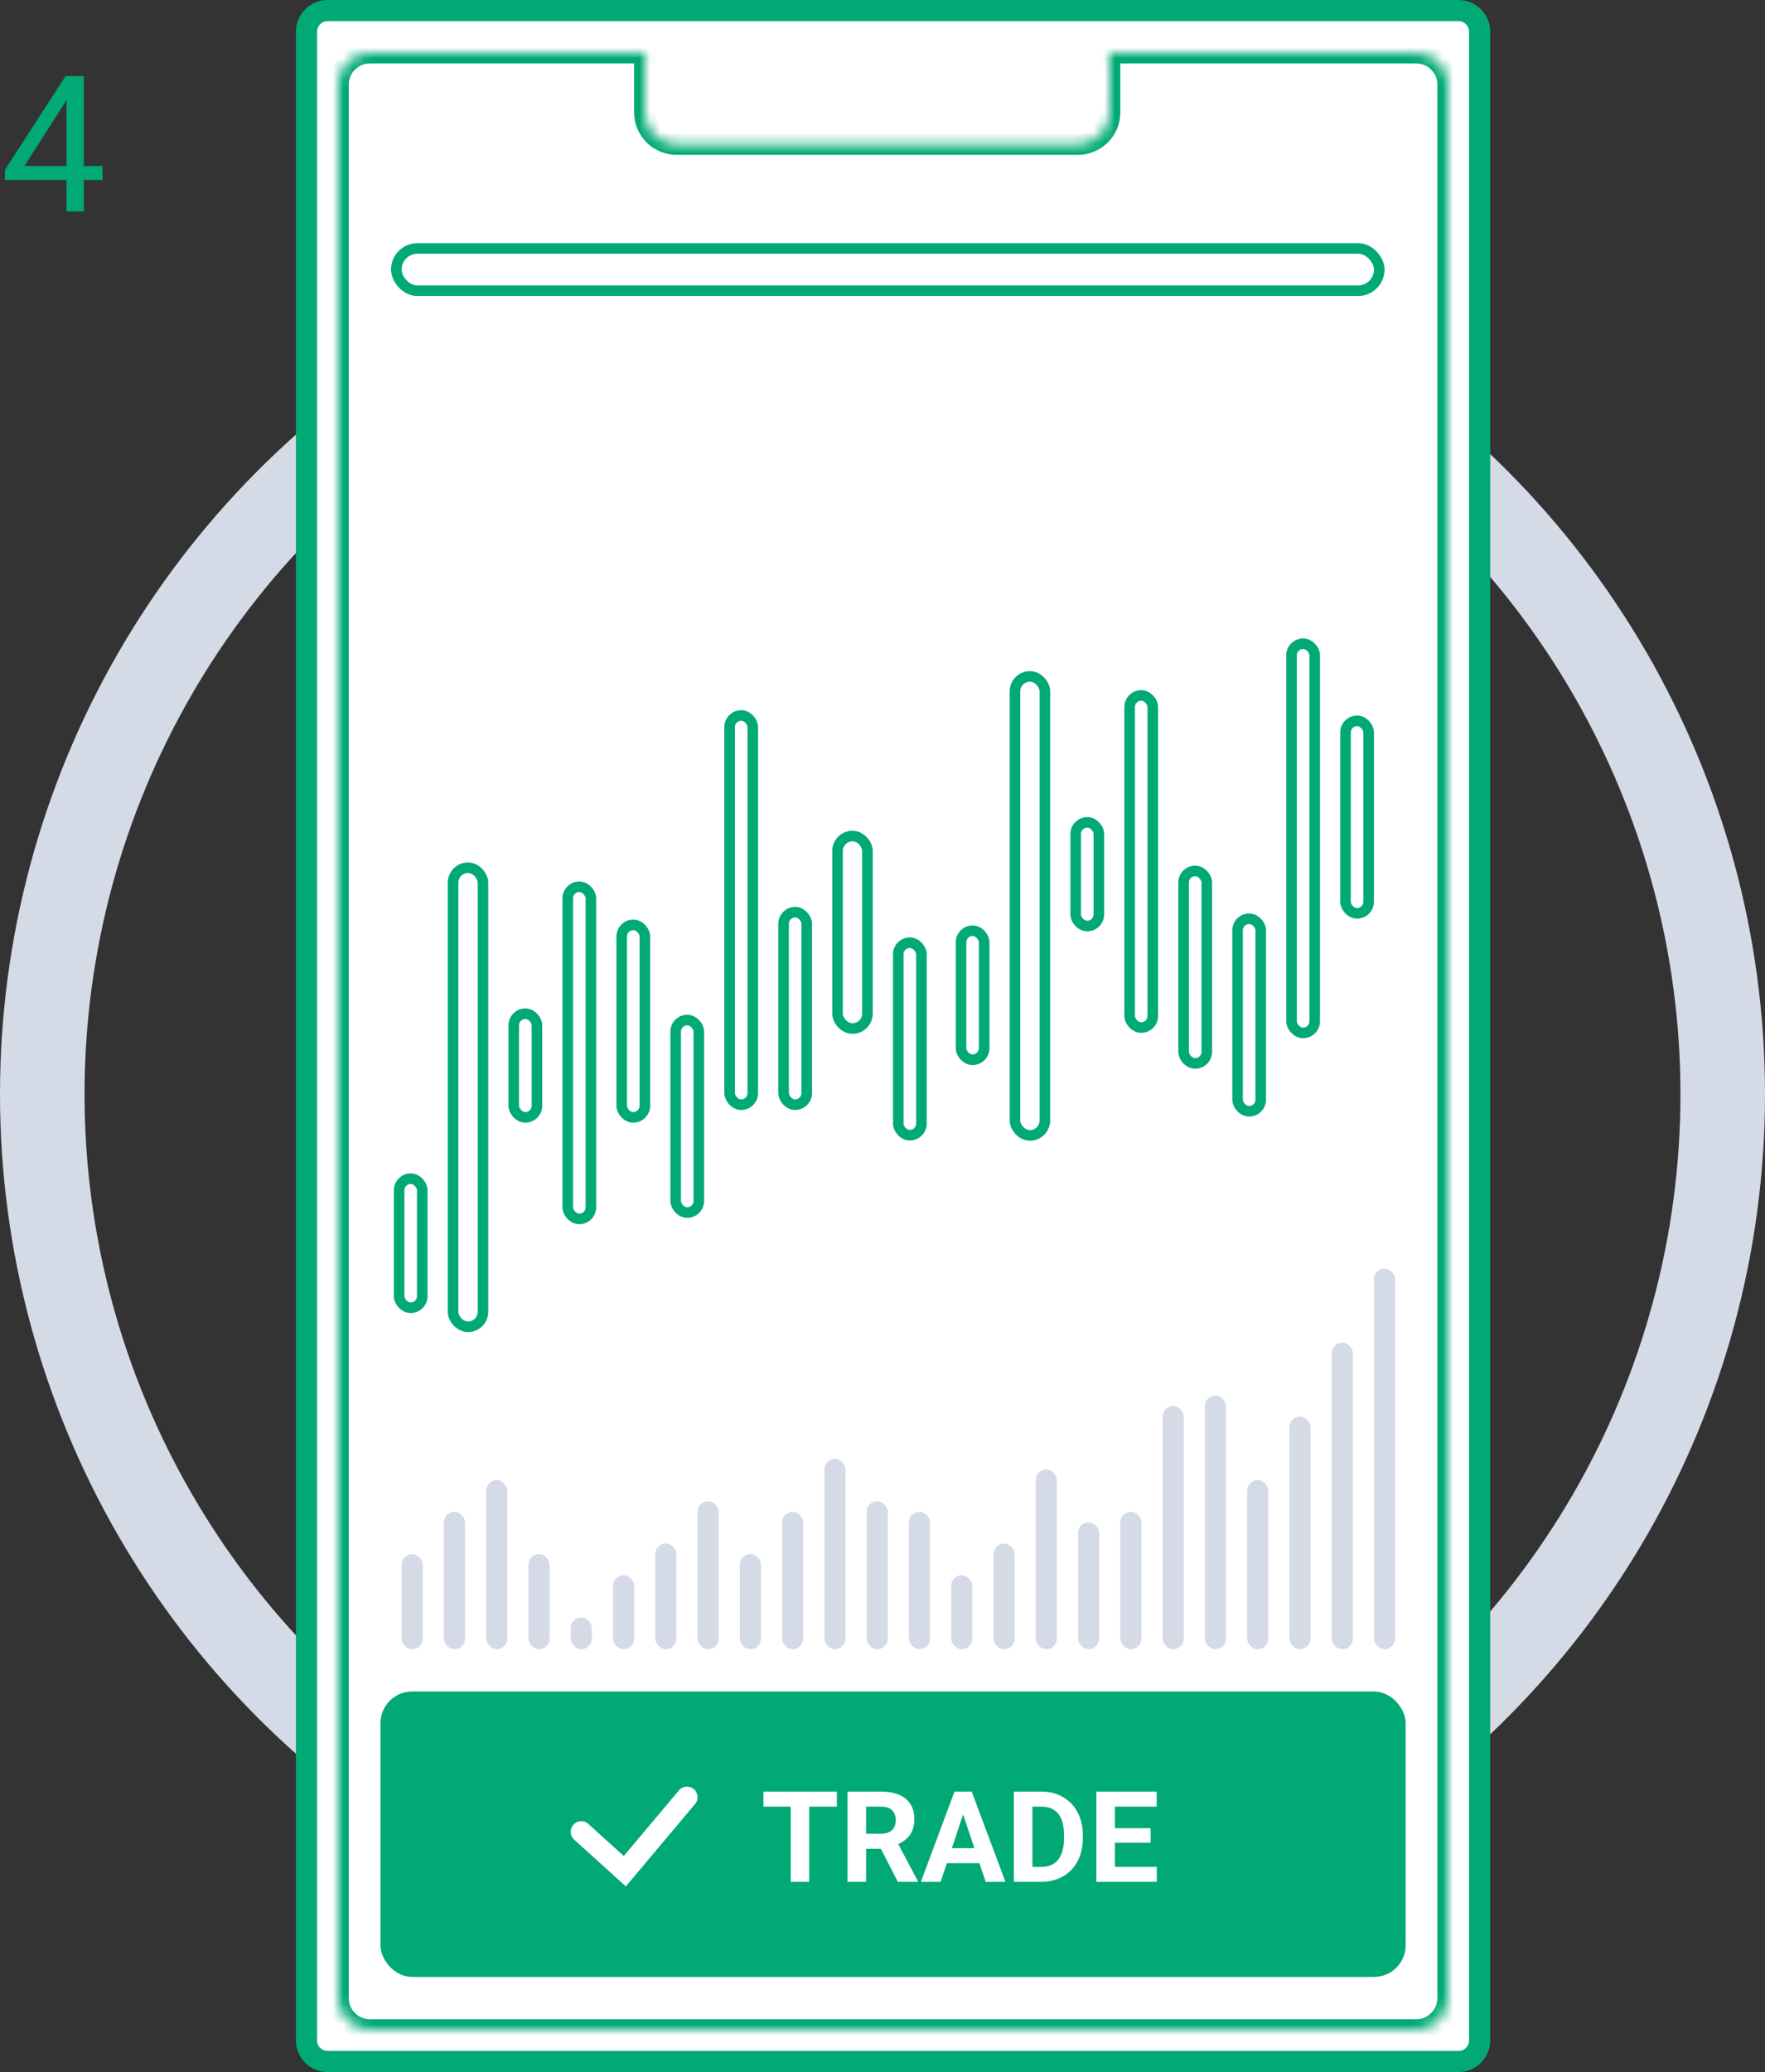 <svg width="167" height="196" viewBox="0 0 167 196" fill="none" xmlns="http://www.w3.org/2000/svg">
<rect x="0" y="0" width="167" height="196" fill="#333333" stroke="none"/>
<path d="M7.928 15.702H9.703V17.029H7.928V20H6.293V17.029H0.466V16.071L6.196 7.203H7.928V15.702ZM2.312 15.702H6.293V9.427L6.1 9.778L2.312 15.702Z" fill="#00A975"/>
<circle cx="83.5" cy="103.5" r="79.5" stroke="#D5DAE7" stroke-width="8"/>
<path d="M29 3C29 1.895 29.895 1 31 1H138C139.105 1 140 1.895 140 3V193C140 194.105 139.105 195 138 195H31C29.895 195 29 194.105 29 193V3Z" fill="white" stroke="#00A975" stroke-width="2"/>
<mask id="path-4-inside-1" fill="white">
<path fill-rule="evenodd" clip-rule="evenodd" d="M61.119 5C61.042 5.266 61 5.548 61 5.84V10.642C61 12.299 62.343 13.642 64 13.642H102C103.657 13.642 105 12.299 105 10.642V5.84C105 5.548 104.958 5.266 104.881 5H134C135.657 5 137 6.343 137 8V189C137 190.657 135.657 192 134 192H35C33.343 192 32 190.657 32 189V8C32 6.343 33.343 5 35 5H61.119Z"/>
</mask>
<path fill-rule="evenodd" clip-rule="evenodd" d="M61.119 5C61.042 5.266 61 5.548 61 5.84V10.642C61 12.299 62.343 13.642 64 13.642H102C103.657 13.642 105 12.299 105 10.642V5.84C105 5.548 104.958 5.266 104.881 5H134C135.657 5 137 6.343 137 8V189C137 190.657 135.657 192 134 192H35C33.343 192 32 190.657 32 189V8C32 6.343 33.343 5 35 5H61.119Z" fill="white"/>
<path d="M61.119 5L62.079 5.279L62.452 4H61.119V5ZM104.881 5V4H103.549L103.921 5.279L104.881 5ZM62 5.84C62 5.644 62.028 5.456 62.079 5.279L60.159 4.721C60.055 5.077 60 5.453 60 5.84H62ZM62 10.642V5.84H60V10.642H62ZM64 12.642C62.895 12.642 62 11.746 62 10.642H60C60 12.851 61.791 14.642 64 14.642V12.642ZM102 12.642H64V14.642H102V12.642ZM104 10.642C104 11.746 103.105 12.642 102 12.642V14.642C104.209 14.642 106 12.851 106 10.642H104ZM104 5.84V10.642H106V5.84H104ZM103.921 5.279C103.972 5.456 104 5.644 104 5.84H106C106 5.453 105.945 5.077 105.841 4.721L103.921 5.279ZM104.881 6H134V4H104.881V6ZM134 6C135.105 6 136 6.895 136 8H138C138 5.791 136.209 4 134 4V6ZM136 8V189H138V8H136ZM136 189C136 190.105 135.105 191 134 191V193C136.209 193 138 191.209 138 189H136ZM134 191H35V193H134V191ZM35 191C33.895 191 33 190.105 33 189H31C31 191.209 32.791 193 35 193V191ZM33 189V8H31V189H33ZM33 8C33 6.895 33.895 6 35 6V4C32.791 4 31 5.791 31 8H33ZM35 6H61.119V4H35V6Z" fill="#00A975" mask="url(#path-4-inside-1)"/>
<rect x="36.5" y="160.5" width="96" height="26" rx="2.5" fill="#00A975" stroke="#00A975"/>
<path d="M79.184 170.893H76.57V178H74.812V170.893H72.234V169.469H79.184V170.893ZM83.35 174.877H81.949V178H80.191V169.469H83.361C84.369 169.469 85.147 169.693 85.693 170.143C86.24 170.592 86.514 171.227 86.514 172.047C86.514 172.629 86.387 173.115 86.133 173.506C85.883 173.893 85.502 174.201 84.99 174.432L86.836 177.918V178H84.949L83.35 174.877ZM81.949 173.453H83.367C83.809 173.453 84.15 173.342 84.393 173.119C84.635 172.893 84.756 172.582 84.756 172.188C84.756 171.785 84.641 171.469 84.41 171.238C84.184 171.008 83.834 170.893 83.361 170.893H81.949V173.453ZM92.672 176.242H89.59L89.004 178H87.135L90.311 169.469H91.939L95.133 178H93.264L92.672 176.242ZM90.064 174.818H92.197L91.125 171.625L90.064 174.818ZM95.93 178V169.469H98.555C99.305 169.469 99.975 169.639 100.564 169.979C101.158 170.314 101.621 170.795 101.953 171.42C102.285 172.041 102.451 172.748 102.451 173.541V173.934C102.451 174.727 102.287 175.432 101.959 176.049C101.635 176.666 101.176 177.145 100.582 177.484C99.988 177.824 99.318 177.996 98.572 178H95.93ZM97.688 170.893V176.588H98.537C99.225 176.588 99.75 176.363 100.113 175.914C100.477 175.465 100.662 174.822 100.67 173.986V173.535C100.67 172.668 100.49 172.012 100.131 171.566C99.772 171.117 99.246 170.893 98.555 170.893H97.688ZM108.867 174.303H105.492V176.588H109.453V178H103.734V169.469H109.441V170.893H105.492V172.926H108.867V174.303Z" fill="white"/>
<path d="M55 173.267L59.118 177L65 170" stroke="white" stroke-width="2" stroke-linecap="round"/>
<rect x="53.718" y="83.883" width="2.191" height="31.413" rx="1.096" fill="white" stroke="#00A975"/>
<rect x="37.763" y="111.494" width="2.191" height="12.205" rx="1.096" fill="white" stroke="#00A975"/>
<rect x="42.868" y="82.082" width="2.829" height="43.418" rx="1.415" fill="white" stroke="#00A975"/>
<rect x="48.612" y="95.888" width="2.191" height="9.804" rx="1.096" fill="white" stroke="#00A975"/>
<rect x="58.824" y="87.485" width="2.191" height="18.208" rx="1.096" fill="white" stroke="#00A975"/>
<rect x="63.93" y="96.488" width="2.191" height="18.208" rx="1.096" fill="white" stroke="#00A975"/>
<rect x="69.036" y="67.677" width="2.191" height="36.815" rx="1.096" fill="white" stroke="#00A975"/>
<rect x="74.141" y="86.284" width="2.191" height="18.208" rx="1.096" fill="white" stroke="#00A975"/>
<rect x="79.247" y="79.081" width="2.829" height="18.208" rx="1.415" fill="white" stroke="#00A975"/>
<rect x="84.991" y="89.17" width="2.191" height="18.208" rx="1.096" fill="white" stroke="#00A975"/>
<rect x="106.885" y="65.783" width="2.191" height="31.413" rx="1.096" fill="white" stroke="#00A975"/>
<rect x="90.93" y="88.039" width="2.191" height="12.205" rx="1.096" fill="white" stroke="#00A975"/>
<rect x="96.036" y="63.983" width="2.829" height="43.418" rx="1.415" fill="white" stroke="#00A975"/>
<rect x="101.78" y="77.788" width="2.191" height="9.804" rx="1.096" fill="white" stroke="#00A975"/>
<rect x="111.991" y="82.382" width="2.191" height="18.208" rx="1.096" fill="white" stroke="#00A975"/>
<rect x="117.097" y="86.907" width="2.191" height="18.208" rx="1.096" fill="white" stroke="#00A975"/>
<rect x="122.203" y="60.889" width="2.191" height="36.815" rx="1.096" fill="white" stroke="#00A975"/>
<rect x="127.309" y="68.184" width="2.191" height="18.208" rx="1.096" fill="white" stroke="#00A975"/>
<rect x="38" y="147" width="2" height="9" rx="1" fill="#D5DAE7"/>
<rect x="42" y="143" width="2" height="13" rx="1" fill="#D5DAE7"/>
<rect x="46" y="140" width="2" height="16" rx="1" fill="#D5DAE7"/>
<rect x="50" y="147" width="2" height="9" rx="1" fill="#D5DAE7"/>
<rect x="54" y="153" width="2" height="3" rx="1" fill="#D5DAE7"/>
<rect x="58" y="149" width="2" height="7" rx="1" fill="#D5DAE7"/>
<rect x="62" y="146" width="2" height="10" rx="1" fill="#D5DAE7"/>
<rect x="66" y="142" width="2" height="14" rx="1" fill="#D5DAE7"/>
<rect x="70" y="147" width="2" height="9" rx="1" fill="#D5DAE7"/>
<rect x="74" y="143" width="2" height="13" rx="1" fill="#D5DAE7"/>
<rect x="78" y="138" width="2" height="18" rx="1" fill="#D5DAE7"/>
<rect x="82" y="142" width="2" height="14" rx="1" fill="#D5DAE7"/>
<rect x="86" y="143" width="2" height="13" rx="1" fill="#D5DAE7"/>
<rect x="90" y="149" width="2" height="7" rx="1" fill="#D5DAE7"/>
<rect x="94" y="146" width="2" height="10" rx="1" fill="#D5DAE7"/>
<rect x="98" y="139" width="2" height="17" rx="1" fill="#D5DAE7"/>
<rect x="102" y="144" width="2" height="12" rx="1" fill="#D5DAE7"/>
<rect x="106" y="143" width="2" height="13" rx="1" fill="#D5DAE7"/>
<rect x="110" y="133" width="2" height="23" rx="1" fill="#D5DAE7"/>
<rect x="114" y="132" width="2" height="24" rx="1" fill="#D5DAE7"/>
<rect x="118" y="140" width="2" height="16" rx="1" fill="#D5DAE7"/>
<rect x="122" y="134" width="2" height="22" rx="1" fill="#D5DAE7"/>
<rect x="126" y="127" width="2" height="29" rx="1" fill="#D5DAE7"/>
<rect x="130" y="120" width="2" height="36" rx="1" fill="#D5DAE7"/>
<rect x="37.5" y="23.5" width="93" height="4" rx="2" fill="white" stroke="#00A975"/>
</svg>
